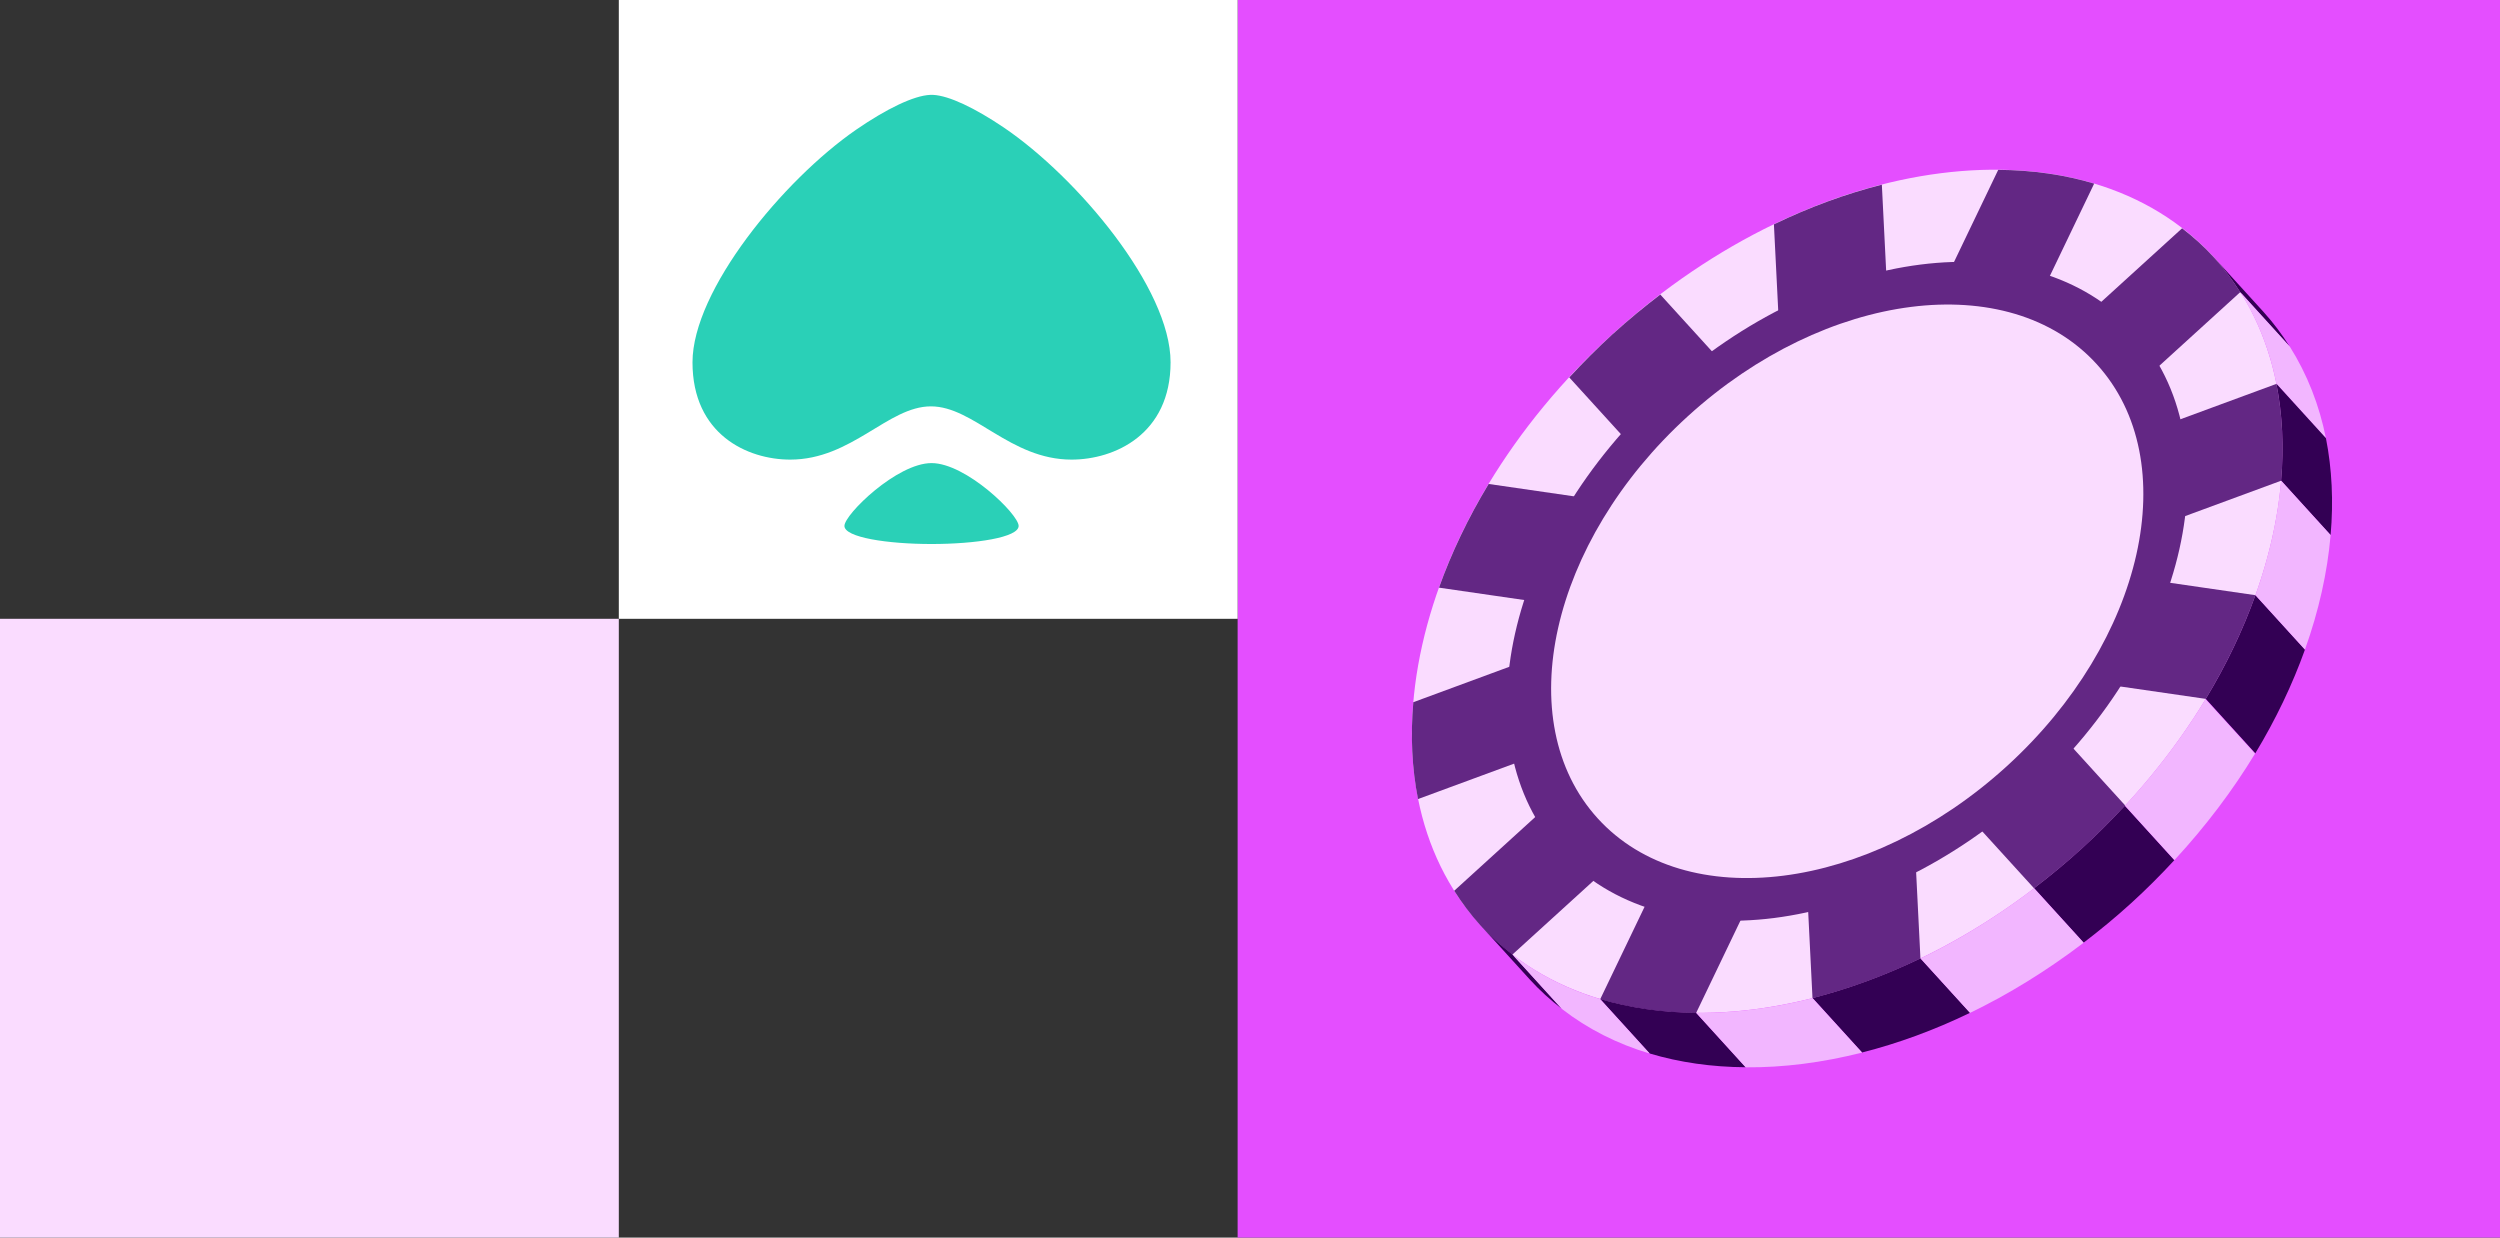 <svg width="101" height="50" viewBox="0 0 101 50" fill="none" xmlns="http://www.w3.org/2000/svg">
<rect x="0" y="0" width="101" height="50" fill="#333333" stroke="none"/>
<path d="M101 0H50V50H101V0Z" fill="#E44EFF"/>
<path d="M84.095 34.291C92.28 26.844 94.677 16.148 89.449 10.403C84.221 4.658 73.347 6.038 65.162 13.485C56.978 20.933 54.581 31.628 59.808 37.374C65.036 43.119 75.91 41.739 84.095 34.291Z" fill="#FADCFF"/>
<path d="M80.316 16.356L84.604 7.418C83.393 7.055 82.089 6.872 80.728 6.862L76.443 15.794L76.027 7.462C74.579 7.828 73.117 8.362 71.666 9.064L72.083 17.403L67.076 11.9C66.427 12.397 65.787 12.921 65.163 13.49H65.16C64.539 14.061 63.952 14.648 63.399 15.248L68.406 20.751L60.142 19.552C59.309 20.928 58.639 22.337 58.135 23.741L66.393 24.94L57.098 28.369C56.98 29.726 57.042 31.039 57.288 32.282L66.589 28.853L58.75 35.987C59.061 36.477 59.409 36.946 59.806 37.384C60.204 37.822 60.639 38.213 61.098 38.567L68.937 31.434L64.648 40.369C65.859 40.732 67.163 40.915 68.523 40.925L72.809 31.993L73.225 40.325C74.673 39.959 76.135 39.425 77.586 38.723L77.169 30.384L82.176 35.887C82.825 35.39 83.465 34.865 84.089 34.3L84.095 34.294C84.716 33.729 85.303 33.142 85.856 32.539L80.85 27.036L89.114 28.235C89.946 26.859 90.617 25.449 91.12 24.046L82.862 22.847L92.157 19.421C92.275 18.064 92.213 16.751 91.968 15.508L82.666 18.937L90.505 11.803C90.194 11.313 89.847 10.844 89.449 10.406C89.052 9.968 88.617 9.577 88.157 9.223L80.319 16.356H80.316Z" fill="#632784"/>
<path d="M82.025 32.017C88.422 26.197 90.295 17.84 86.21 13.35C82.125 8.861 73.628 9.939 67.232 15.759C60.836 21.579 58.962 29.937 63.047 34.427C67.132 38.916 75.629 37.838 82.025 32.017Z" fill="#632784"/>
<path d="M81.066 30.963C86.634 25.897 88.265 18.622 84.71 14.715C81.155 10.808 73.759 11.747 68.191 16.814C62.623 21.88 60.992 29.155 64.547 33.062C68.103 36.969 75.498 36.029 81.066 30.963Z" fill="#FADCFF"/>
<path d="M89.449 10.406C89.847 10.844 90.194 11.313 90.505 11.803L92.505 14.002C92.194 13.511 91.847 13.043 91.449 12.605L89.452 10.409L89.449 10.406Z" fill="#330054"/>
<path d="M91.968 15.508L93.968 17.707C93.701 16.369 93.213 15.123 92.508 14.002L90.508 11.803C91.216 12.921 91.704 14.17 91.968 15.508Z" fill="#F2B6FF"/>
<path d="M92.157 19.418L94.157 21.617C94.275 20.26 94.213 18.946 93.968 17.704L91.968 15.505C92.213 16.744 92.275 18.061 92.157 19.418Z" fill="#330054"/>
<path d="M89.114 28.235L91.114 30.434C91.946 29.058 92.617 27.648 93.12 26.244L91.12 24.046C90.617 25.449 89.949 26.859 89.114 28.235Z" fill="#330054"/>
<path d="M84.092 34.294C83.468 34.862 82.828 35.387 82.179 35.884L84.179 38.083C84.831 37.586 85.471 37.058 86.092 36.493C86.71 35.931 87.294 35.347 87.843 34.751L85.843 32.552C85.291 33.148 84.71 33.732 84.092 34.294Z" fill="#330054"/>
<path d="M73.228 40.322L75.228 42.521C76.676 42.154 78.138 41.62 79.589 40.918L77.589 38.719C76.138 39.418 74.676 39.953 73.228 40.322Z" fill="#330054"/>
<path d="M64.648 40.362L66.648 42.561C67.859 42.925 69.163 43.108 70.523 43.117L68.523 40.918C67.163 40.906 65.859 40.723 64.648 40.362Z" fill="#330054"/>
<path d="M59.809 37.378L61.806 39.574C62.204 40.011 62.638 40.403 63.098 40.757L61.098 38.558C60.638 38.204 60.204 37.813 59.806 37.375L59.809 37.378Z" fill="#330054"/>
<path d="M91.12 24.046L93.12 26.244C93.679 24.682 94.027 23.126 94.157 21.617L92.157 19.418C92.027 20.924 91.679 22.483 91.12 24.046Z" fill="#F2B6FF"/>
<path d="M85.847 32.549L87.847 34.748C89.114 33.378 90.204 31.931 91.104 30.446L89.104 28.247C88.204 29.732 87.114 31.179 85.847 32.549Z" fill="#F2B6FF"/>
<path d="M77.589 38.723L79.589 40.921C81.151 40.167 82.694 39.216 84.179 38.086L82.179 35.887C80.694 37.018 79.151 37.968 77.589 38.723Z" fill="#F2B6FF"/>
<path d="M68.527 40.921L70.527 43.12C72.039 43.133 73.623 42.931 75.228 42.524L73.228 40.325C71.62 40.735 70.039 40.934 68.527 40.921Z" fill="#F2B6FF"/>
<path d="M61.098 38.561L63.098 40.76C64.145 41.571 65.34 42.173 66.648 42.564L64.648 40.365C63.34 39.974 62.145 39.372 61.098 38.561Z" fill="#F2B6FF"/>
<path d="M50 25V0L25 0V25H50Z" fill="white"/>
<path d="M47.291 14.638C47.291 17.546 45.027 18.568 43.292 18.568C40.805 18.568 39.343 16.417 37.609 16.417C35.874 16.417 34.413 18.568 31.925 18.568C30.188 18.568 27.977 17.546 27.977 14.638C27.977 11.731 31.634 7.283 34.582 5.244C35.812 4.397 36.916 3.861 37.581 3.833C37.59 3.833 37.599 3.833 37.609 3.833H37.621C37.647 3.833 37.672 3.833 37.697 3.833C38.34 3.864 39.387 4.363 40.56 5.156C43.528 7.17 47.291 11.649 47.291 14.635V14.638Z" fill="#2AD0B7"/>
<path d="M37.634 18.709C36.238 18.709 34.115 20.783 34.115 21.247C34.115 21.711 35.852 21.978 37.634 21.978C39.416 21.978 41.153 21.714 41.153 21.247C41.153 20.78 39.027 18.709 37.634 18.709Z" fill="#2AD0B7"/>
<path d="M25 50V25H0V50H25Z" fill="#FADCFF"/>
</svg>
